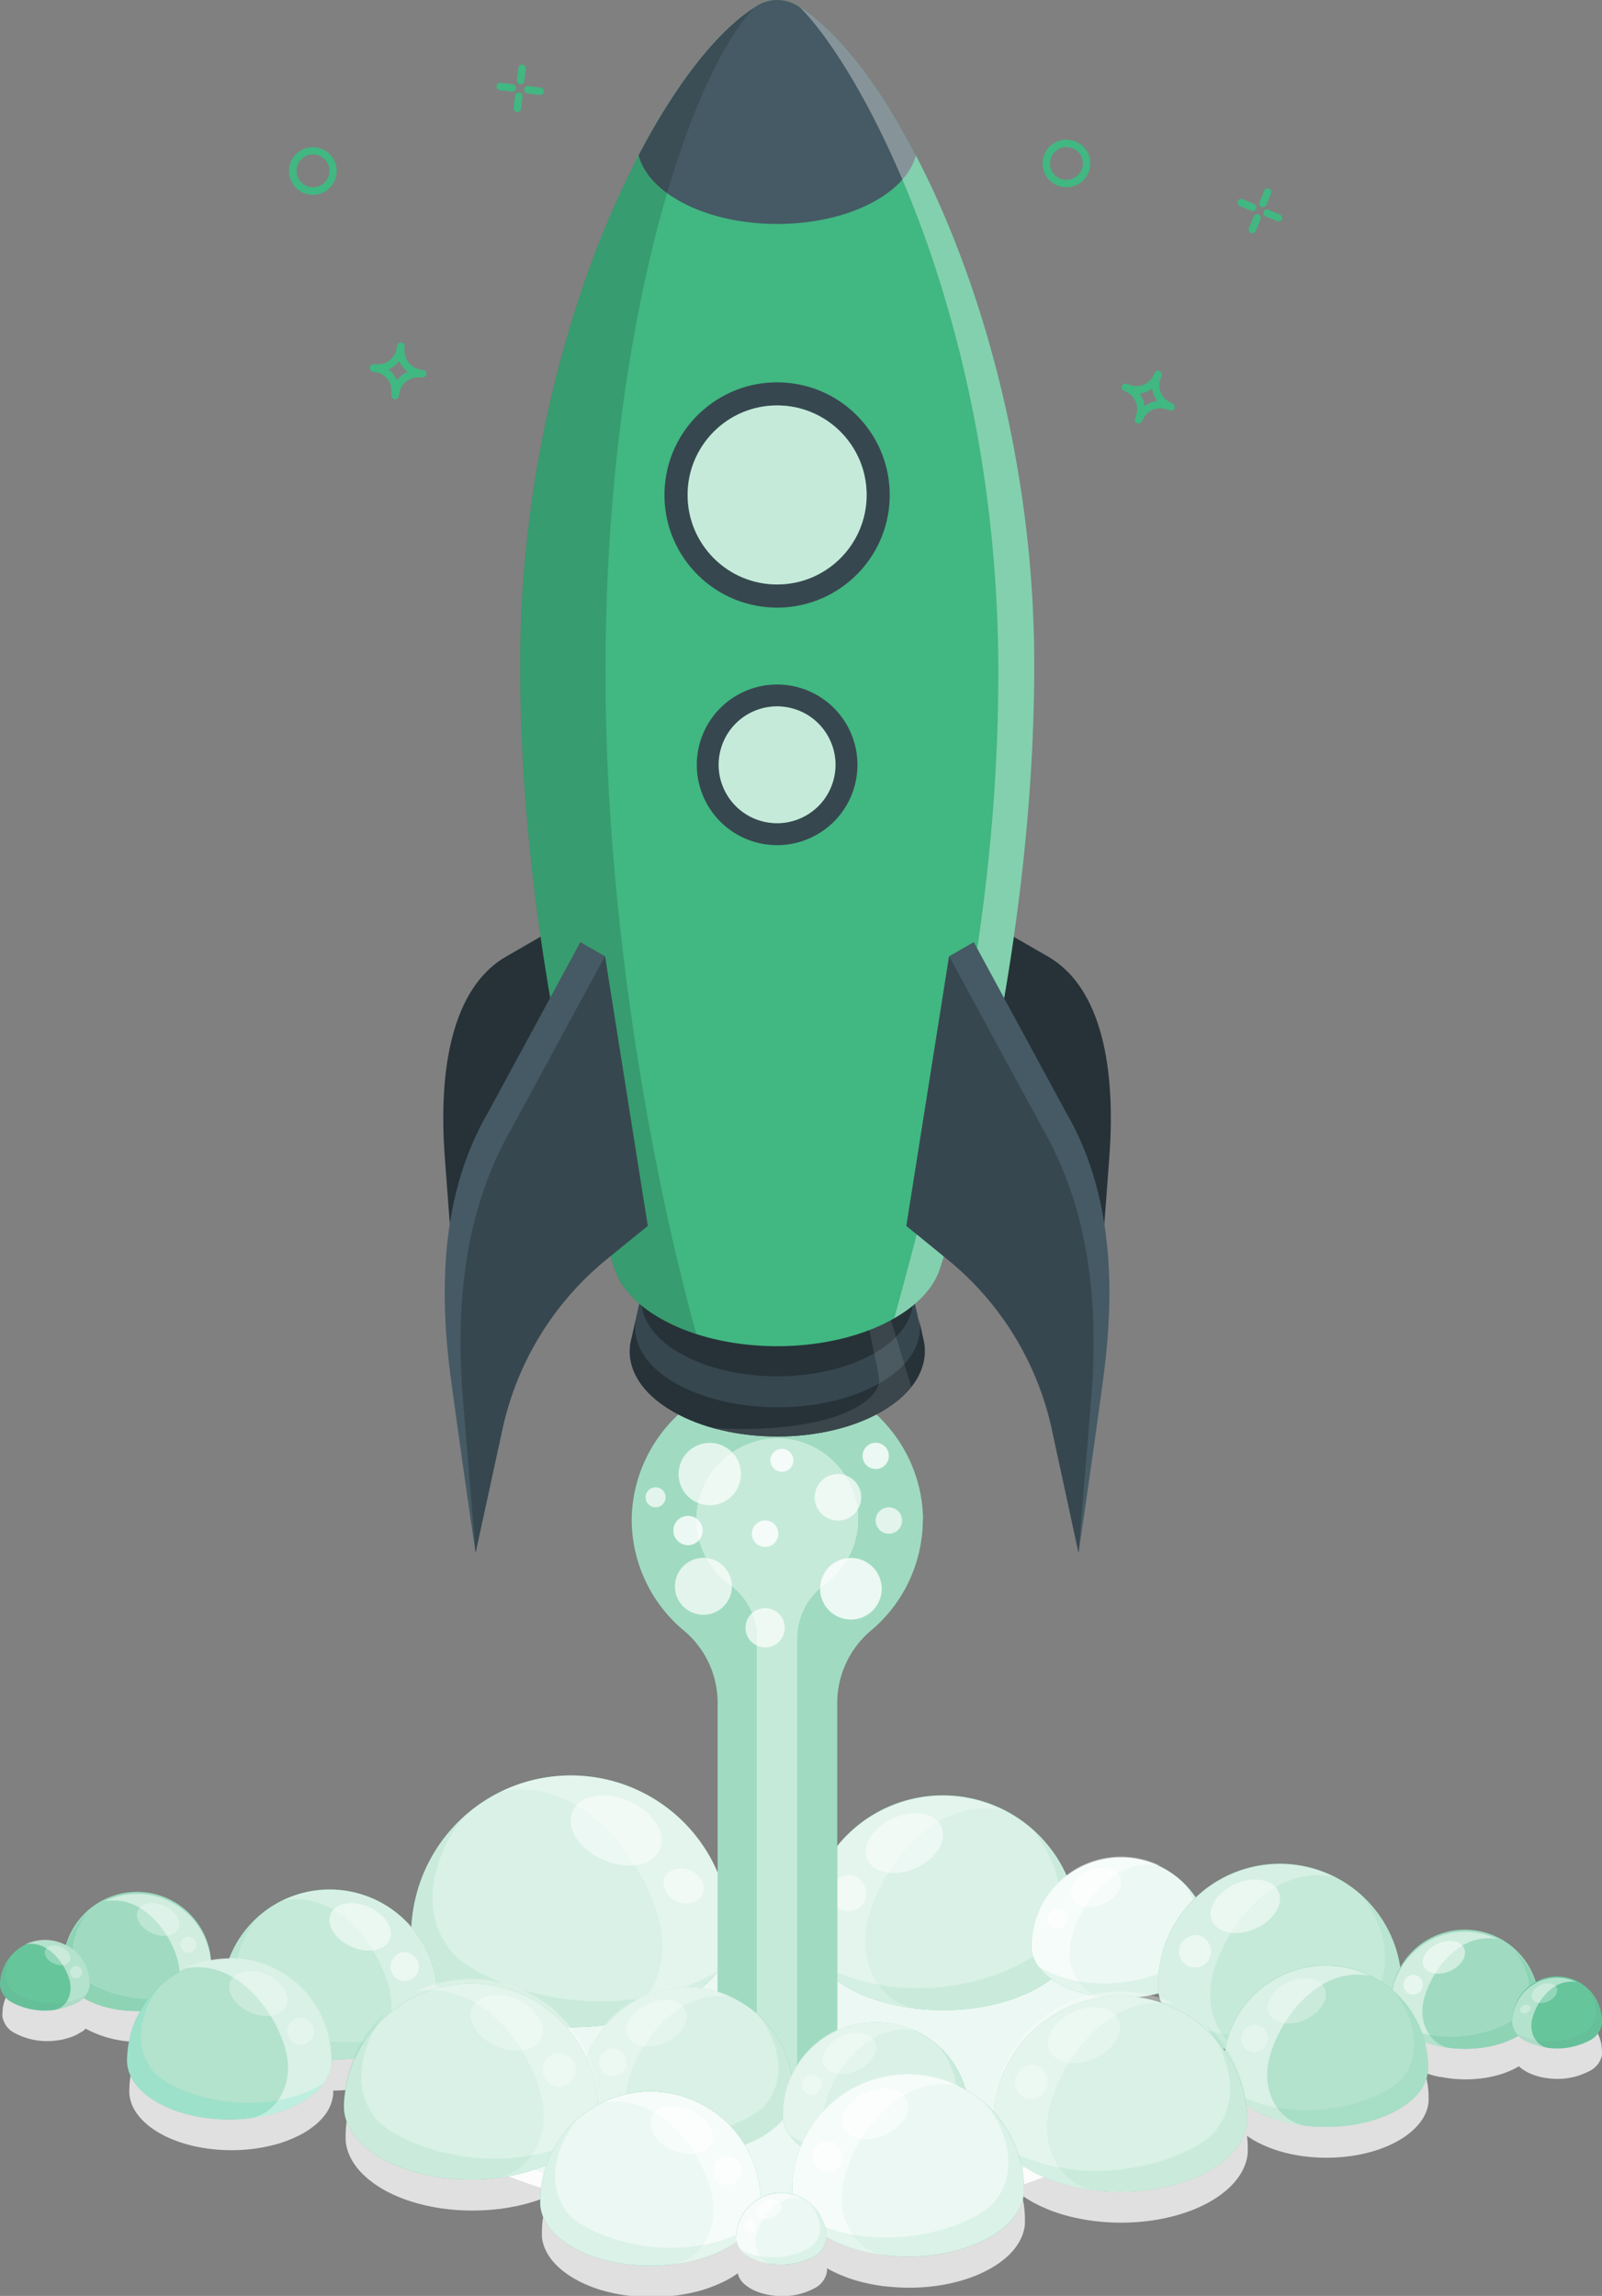 <svg xmlns="http://www.w3.org/2000/svg" viewBox="0 0 264.67 379.31"><rect x="0" y="0" width="264.67" height="379.31" fill="#808080" stroke="none"/><defs><style>.cls-11,.cls-3,.cls-7{fill:#41b782}.cls-10,.cls-12,.cls-13,.cls-4,.cls-5,.cls-6,.cls-8,.cls-9{fill:#fff}.cls-4{opacity:.9}.cls-5{opacity:.8}.cls-6,.cls-8{mix-blend-mode:lighten}.cls-6{opacity:.3}.cls-7{opacity:.1}.cls-10,.cls-8{opacity:.5}.cls-9{opacity:.7}.cls-11,.cls-13{opacity:.2}.cls-12{opacity:.6}.cls-14,.cls-19{fill:#455a64}.cls-14{mix-blend-mode:multiply;opacity:.05}.cls-17{fill:#263238}.cls-18{fill:#37474f}</style></defs><g style="isolation:isolate"><g id="Shadows"><path id="Shadow" d="M467.65 386.41c0-.26 0-.51-.06-.77v-.2c0-.07-.06-.37-.1-.55l-.06-.2a5.08 5.08 0 0 0-.15-.52c0-.06-.05-.11-.07-.17s-.14-.36-.22-.54l-.06-.12c-.1-.18-.19-.37-.3-.55v-.07c-.12-.19-.24-.38-.38-.56-.14-.19-.3-.37-.46-.55a7.55 7.55 0 0 0-2.2-1.63q-.36-.17-.72-.3h-.06c-.22-.08-.45-.14-.68-.2H462c-.21-.05-.43-.08-.64-.11h-.17a7.26 7.26 0 0 0-4.37.86c0-.09-.07-.19-.1-.29s-.07-.18-.11-.27c-.11-.3-.23-.6-.37-.89l-.1-.2c-.15-.31-.32-.61-.49-.91a.83.83 0 0 1-.08-.12c-.2-.32-.41-.62-.63-.92l-.05-.06a9.5 9.5 0 0 0-.76-.9 12.38 12.38 0 0 0-3.66-2.7 11.41 11.41 0 0 0-1.19-.49h-.1a10.33 10.33 0 0 0-1.12-.33l-.21-.05c-.35-.08-.71-.14-1.07-.19h-.28a11.94 11.94 0 0 0-1.35-.08 12.26 12.26 0 0 0-12 9.69 17.05 17.05 0 0 0-3.68-2.41c-.51-.24-1-.46-1.56-.65l-.27-.1c-.34-.12-.68-.22-1-.32l-.82-.21-.56-.11c-.42-.08-.85-.14-1.28-.19h-.31c-.5 0-1-.07-1.51-.07a16.87 16.87 0 0 0-16.55 13.64c-.22-.33-.46-.65-.69-1l-.19-.24c-.38-.49-.78-1-1.2-1.43l-.07-.07a20 20 0 0 0-1.48-1.43 20.89 20.89 0 0 0-6.68-4l-.33-.12c-.42-.14-.84-.27-1.27-.39l-1-.26-.69-.14c-.52-.1-1-.18-1.58-.24h-.39c-.61-.06-1.24-.09-1.87-.09a20.94 20.94 0 0 0-20.9 19.8h-.05a19.12 19.12 0 0 0-5.7-4.2 17.4 17.4 0 0 0-1.77-.75l-.3-.11q-.57-.19-1.17-.36l-.92-.23-.64-.13c-.47-.09-.95-.16-1.44-.22h-.35c-.57-.05-1.13-.08-1.71-.08a19.14 19.14 0 0 0-19.13 18.61v1.06c0 .18.05.29.07.43h-.28c-.21-.05-.43-.09-.64-.12h-.17a7.37 7.37 0 0 0-.82-.05 7.26 7.26 0 0 0-3.41.84 18.2 18.2 0 0 0-18.2-17.69c-.54 0-1.08 0-1.61.08h-.35c-.46.05-.91.12-1.37.2l-.6.13c-.3.06-.59.14-.88.22s-.75.22-1.11.34l-.28.1c-.58.21-1.14.45-1.69.71l-.8.4v-.46a21 21 0 0 0-21-20.39c-.63 0-1.25 0-1.86.1h-.39c-.54.06-1.06.14-1.58.24l-.7.14c-.34.08-.68.16-1 .26h-.14A17.78 17.78 0 0 0 257.63 365c-.53 0-1.06 0-1.58.07h-.33c-.46.05-.9.12-1.34.2l-.59.12-.87.22c-.36.1-.72.22-1.08.34l-.28.1a15.78 15.78 0 0 0-1.64.69 18.14 18.14 0 0 0-4 2.67 16.54 16.54 0 0 0-1.27 1.24c-.39.41-.75.85-1.1 1.3l-.07.09c-.32.43-.62.88-.91 1.34l-.11.18q-.39.65-.72 1.32c-.05.09-.1.19-.14.28-.17.36-.32.72-.47 1.09a14.76 14.76 0 0 0-1.5.08h-.32c-.42 0-.84.1-1.25.18a12.21 12.21 0 0 0-13.54-10.83h-.27c-.37 0-.72.11-1.07.19l-.21.05a10.51 10.51 0 0 0-1.13.33h-.09c-.41.15-.81.32-1.19.5a12.46 12.46 0 0 0-3.65 2.7 9.41 9.41 0 0 0-.75.9v.06a10 10 0 0 0-.63.92l-.08.12c-.18.3-.34.6-.49.91a1.86 1.86 0 0 0-.1.2c-.14.29-.26.59-.38.89l-.1.27c0 .1-.07.2-.1.29a7.26 7.26 0 0 0-4.37-.86h-.17a4.5 4.5 0 0 0-.64.11h-.13c-.23.06-.46.12-.68.2h-.06a7.76 7.76 0 0 0-.72.3 7.57 7.57 0 0 0-1.68 1.12c-.18.16-.36.33-.53.51-.16.18-.31.36-.46.55-.13.18-.25.37-.37.56l-.05.07c-.11.18-.21.37-.3.55l-.06.12c-.08.18-.16.36-.23.54l-.06.16c-.06.18-.11.36-.16.53a1.94 1.94 0 0 0-.05.2 5.35 5.35 0 0 0-.11.55v.2a6.48 6.48 0 0 0-.06.77 1.48 1.48 0 0 0 0 .21 1.34 1.34 0 0 0 0 .2 3.77 3.77 0 0 0 2.16 2.82 11.32 11.32 0 0 0 6.79 1.16 10.66 10.66 0 0 0 1.13-.19l.37-.1c.29-.07.56-.16.83-.25l.35-.13a7 7 0 0 0 1-.49c.18-.1.34-.2.49-.3h.05c.13-.1.26-.19.37-.29a2.28 2.28 0 0 0 .22-.22l.16.11a18.05 18.05 0 0 0 9.16 2.06c-.13.23-.24.48-.36.72-.05.09-.1.18-.14.27a13.26 13.26 0 0 0-.51 1.23l-.15.37c-.14.4-.25.8-.36 1.21 0 .15-.09.3-.13.45-.09.41-.17.83-.23 1.25 0 .16-.06.3-.08.46a14.41 14.41 0 0 0-.14 1.75 5.53 5.53 0 0 0 0 .94c.19 2.34 1.84 4.63 4.93 6.43 4.19 2.41 10 3.29 15.42 2.64.72-.09 1.43-.21 2.13-.35l.28-.06c.71-.15 1.41-.32 2.08-.53.62-.19 1.22-.42 1.8-.66l.43-.18a18.15 18.15 0 0 0 1.71-.85c.39-.23.76-.46 1.1-.7l.16-.13c.29-.2.56-.41.81-.62a10.49 10.49 0 0 0 1.46-1.55 6.59 6.59 0 0 0 1.35-3.39 3.7 3.7 0 0 0 0-.47v-.15a28.36 28.36 0 0 0 3.33-.22h.27c-.14.34-.28.69-.4 1l-.16.48c-.16.52-.31 1-.44 1.57 0 .11 0 .22-.07.34-.12.58-.23 1.16-.31 1.76v.18c-.08.65-.13 1.31-.15 2a5.62 5.62 0 0 0 0 .58 5.82 5.82 0 0 0 0 .59c.24 2.9 2.28 5.75 6.12 8 5.2 3 12.44 4.09 19.14 3.28h.12c.75-.1 1.5-.22 2.23-.36l.76-.15.86-.2.95-.25.64-.19c.51-.15 1-.32 1.48-.5l.52-.21c.22-.09.45-.17.67-.27 0 0 0 .1-.05.15-.15.43-.27.86-.39 1.3 0 .17-.1.32-.14.49-.1.44-.18.89-.25 1.34l-.09.5q-.12.93-.15 1.89v1.01c.21 2.52 2 5 5.31 6.93 5.12 3 12.52 3.76 18.92 2.47l.3-.06c.76-.17 1.51-.35 2.24-.58.67-.21 1.32-.45 1.95-.71l.46-.2a19.68 19.68 0 0 0 1.84-.91c.42-.25.82-.5 1.19-.76l.15-.12a3 3 0 0 0 .55 1.22 4 4 0 0 0 .64.67l.36.27a.18.18 0 0 0 .07.05 5.66 5.66 0 0 0 .48.31 7.09 7.09 0 0 0 1 .49l.34.13c.27.09.55.18.83.25l.37.09a10.43 10.43 0 0 0 1.14.2 11.28 11.28 0 0 0 6.8-1.15 3.81 3.81 0 0 0 2.16-2.82 1.41 1.41 0 0 0 0-.21 1.34 1.34 0 0 0 0-.2v-.12a14.55 14.55 0 0 0 1.3.68l.41.19q.49.23 1 .42l.47.19c.44.16.89.32 1.35.46l.59.17.86.23.79.18.69.14c.65.12 1.31.23 2 .32h.18c6.11.74 12.73-.26 17.48-3 3.5-2 5.36-4.63 5.58-7.28v-1.06a18.84 18.84 0 0 0-.16-2c0-.17-.06-.34-.09-.51-.06-.39-.12-.78-.2-1.16a1.27 1.27 0 0 0 .12.1c.42.29.88.58 1.37.87s.93.5 1.41.74l.46.21 1.08.46.51.2c.49.18 1 .35 1.48.5l.66.19.93.25.87.2.75.15c7.3 1.41 15.68.45 21.5-2.9 3.83-2.23 5.88-5.08 6.12-8v-1.17c0-.56-.06-1.11-.12-1.66l.11.09c.35.24.71.47 1.1.7a18.15 18.15 0 0 0 1.71.85l.43.18a18.58 18.58 0 0 0 1.81.66c.67.21 1.37.39 2.08.54l.28.06c5.93 1.2 12.8.44 17.55-2.3 3.09-1.79 4.74-4.09 4.93-6.43v-.94c0-.59-.07-1.17-.14-1.75 0-.15-.06-.3-.08-.46-.07-.42-.14-.84-.24-1.25l-.09-.34.85.29c.49.15 1 .27 1.51.38h.21c4.31.88 9.3.33 12.74-1.66l.17-.1a4.15 4.15 0 0 0 .63.52 5.6 5.6 0 0 0 .48.3 7.09 7.09 0 0 0 1 .49l.34.13c.27.09.55.18.83.25l.37.1a10.84 10.84 0 0 0 1.14.19 11.35 11.35 0 0 0 6.8-1.16 3.8 3.8 0 0 0 2.16-2.82 1.34 1.34 0 0 0 0-.2 1.48 1.48 0 0 0-.04-.23Z" transform="translate(-202.99 -47.47)" style="fill:#e0e0e0"/></g><g id="Rocket"><g id="Rocket-2" data-name="Rocket"><path class="cls-3" d="M390.71 388c0 13.43-26.57 24.32-59.34 24.32S272 401.44 272 388s26.57-24.33 59.34-24.33 59.37 10.9 59.37 24.33Z" transform="translate(-202.99 -47.47)"/><path class="cls-3" d="M390.71 388c0 13.43-26.57 24.32-59.34 24.32S272 401.44 272 388s26.57-24.33 59.34-24.33 59.37 10.9 59.37 24.33Z" transform="translate(-202.99 -47.47)"/><ellipse class="cls-4" cx="128.38" cy="340.54" rx="64.2" ry="26.32"/><path class="cls-3" d="M270.93 366.44a26.37 26.37 0 0 1 52.72 0v1.47c-.3 3.65-2.87 7.23-7.72 10-10.28 5.95-27 5.95-37.31 0-4.82-2.8-7.39-6.38-7.69-10v-.74c0-.26-.02-.48 0-.73Z" transform="translate(-202.99 -47.47)"/><path class="cls-5" d="M270.93 366.44a26.37 26.37 0 0 1 52.72 0v1.47c-.3 3.65-2.87 7.23-7.72 10-10.28 5.95-27 5.95-37.31 0-4.82-2.8-7.39-6.38-7.69-10v-.74c0-.26-.02-.48 0-.73Z" transform="translate(-202.99 -47.47)"/><path class="cls-6" d="M285.85 343.43a26.32 26.32 0 0 1 37.8 23v1.47c-.3 3.65-2.87 7.23-7.72 10a35.24 35.24 0 0 1-13.23 4.13c6.84-1.18 11.27-8.82 9.17-17.25-2.44-9.78-12.33-23.88-26.02-21.35Z" transform="translate(-202.99 -47.47)"/><path class="cls-7" d="M270.93 367.91v-1.47a26.23 26.23 0 0 1 8.95-19.05c-2.86 2.94-9.23 14-2.31 22.5 4.55 5.57 26.17 13.51 44 3.3a18.31 18.31 0 0 1-5.6 4.75c-10.28 5.95-27 5.95-37.31 0-4.86-2.8-7.43-6.38-7.73-10.03Z" transform="translate(-202.99 -47.47)"/><path class="cls-8" d="M297.56 346.74c-1.18 2.69 1.08 6.28 5.06 8s8.16 1 9.34-1.71-1.09-6.28-5.06-8-8.16-.98-9.34 1.71ZM312.83 357.68c-.61 1.4.28 3.14 2 3.9s3.61.23 4.22-1.17-.27-3.15-2-3.9-3.6-.23-4.22 1.17Z" transform="translate(-202.99 -47.47)"/><path class="cls-3" d="M381.15 366a22.39 22.39 0 0 0-44.77 0v1.25c.25 3.1 2.44 6.14 6.55 8.52 8.74 5.05 22.93 5.05 31.69 0 4.09-2.38 6.27-5.42 6.53-8.52v-.62c0-.21.02-.38 0-.63Z" transform="translate(-202.99 -47.47)"/><path class="cls-5" d="M381.15 366a22.39 22.39 0 0 0-44.77 0v1.25c.25 3.1 2.44 6.14 6.55 8.52 8.74 5.05 22.93 5.05 31.69 0 4.09-2.38 6.27-5.42 6.53-8.52v-.62c0-.21.02-.38 0-.63Z" transform="translate(-202.99 -47.47)"/><path class="cls-6" d="M368.48 346.49a22.35 22.35 0 0 0-32.1 19.51v1.25c.25 3.1 2.44 6.14 6.55 8.52a29.78 29.78 0 0 0 11.24 3.51c-5.81-1-9.57-7.49-7.79-14.65 2.08-8.28 10.48-20.29 22.1-18.14Z" transform="translate(-202.99 -47.47)"/><path class="cls-7" d="M381.15 367.28v-1.25a22.29 22.29 0 0 0-7.6-16.18c2.43 2.5 7.84 11.93 2 19.12-3.87 4.72-22.22 11.47-37.33 2.8a15.5 15.5 0 0 0 4.75 4c8.74 5.05 22.93 5.05 31.69 0 4.05-2.35 6.23-5.39 6.49-8.49Z" transform="translate(-202.99 -47.47)"/><path class="cls-8" d="M358.54 349.3c1 2.28-.93 5.34-4.3 6.82s-6.93.84-7.94-1.45.93-5.33 4.31-6.82 6.92-.85 7.93 1.45ZM345.57 358.59a2.94 2.94 0 1 1-3.59-1 2.66 2.66 0 0 1 3.59 1Z" transform="translate(-202.99 -47.47)"/><path class="cls-3" d="M403 368.61a14.81 14.81 0 0 0-29.6 0 2.82 2.82 0 0 0 0 .41 2.88 2.88 0 0 0 0 .42c.17 2.05 1.61 4.06 4.33 5.63 5.78 3.34 15.16 3.34 20.95 0 2.71-1.57 4.15-3.58 4.32-5.63v-.83Z" transform="translate(-202.99 -47.47)"/><path class="cls-4" d="M403 368.61a14.81 14.81 0 0 0-29.6 0 2.82 2.82 0 0 0 0 .41 2.88 2.88 0 0 0 0 .42c.17 2.05 1.61 4.06 4.33 5.63 5.78 3.34 15.16 3.34 20.95 0 2.71-1.57 4.15-3.58 4.32-5.63v-.83Z" transform="translate(-202.99 -47.47)"/><path class="cls-8" d="M394.63 355.69a14.78 14.78 0 0 0-21.22 12.92 2.82 2.82 0 0 0 0 .41 2.88 2.88 0 0 0 0 .42c.17 2.05 1.61 4.06 4.33 5.63a19.76 19.76 0 0 0 7.43 2.32c-3.84-.66-6.33-4.95-5.15-9.69 1.37-5.49 6.98-13.43 14.61-12.01Z" transform="translate(-202.99 -47.47)"/><path class="cls-7" d="M403 369.44v-.83a14.76 14.76 0 0 0-5-10.7c1.6 1.66 5.18 7.89 1.29 12.64-2.55 3.13-14.69 7.59-24.68 1.86a10.32 10.32 0 0 0 3.14 2.66c5.78 3.34 15.16 3.34 20.95 0 2.7-1.57 4.14-3.58 4.3-5.63Z" transform="translate(-202.99 -47.47)"/><path class="cls-8" d="M388.06 357.55c.66 1.51-.61 3.53-2.85 4.51s-4.58.55-5.24-1 .61-3.53 2.84-4.51 4.59-.55 5.25 1ZM379.48 363.69a1.94 1.94 0 0 1-3.49 1.53 1.94 1.94 0 0 1 3.49-1.53Z" transform="translate(-202.99 -47.47)"/><path class="cls-3" d="M434.55 375.05a20.12 20.12 0 0 0-40.23 0v1.12c.23 2.79 2.19 5.52 5.89 7.66 7.85 4.54 20.61 4.54 28.47 0 3.68-2.14 5.65-4.87 5.87-7.66a5.15 5.15 0 0 0 0-.56 5.33 5.33 0 0 0 0-.56Z" transform="translate(-202.99 -47.47)"/><path class="cls-9" d="M434.55 375.05a20.12 20.12 0 0 0-40.23 0v1.12c.23 2.79 2.19 5.52 5.89 7.66 7.85 4.54 20.61 4.54 28.47 0 3.68-2.14 5.65-4.87 5.87-7.66a5.15 5.15 0 0 0 0-.56 5.33 5.33 0 0 0 0-.56Z" transform="translate(-202.99 -47.47)"/><path class="cls-6" d="M423.17 357.49a20.1 20.1 0 0 0-28.85 17.56v1.12c.23 2.79 2.19 5.52 5.89 7.66a26.85 26.85 0 0 0 10.1 3.15c-5.22-.9-8.6-6.73-7-13.16 1.87-7.47 9.41-18.26 19.86-16.33Z" transform="translate(-202.99 -47.47)"/><path class="cls-7" d="M434.55 376.17a5.15 5.15 0 0 0 0-.56 5.33 5.33 0 0 0 0-.56 20 20 0 0 0-6.83-14.54c2.19 2.25 7 10.72 1.77 17.18-3.48 4.25-20 10.31-33.55 2.52a14 14 0 0 0 4.27 3.62c7.85 4.54 20.61 4.54 28.47 0 3.68-2.14 5.65-4.83 5.87-7.66Z" transform="translate(-202.99 -47.47)"/><path class="cls-8" d="M414.23 360c.91 2.05-.83 4.79-3.86 6.12s-6.23.76-7.13-1.3.83-4.79 3.87-6.12 6.22-.7 7.12 1.3ZM402.58 368.37a2.64 2.64 0 1 1-3.22-.9 2.38 2.38 0 0 1 3.22.9Z" transform="translate(-202.99 -47.47)"/><path class="cls-3" d="M355.45 298.44a24 24 0 0 1-8.45 18.32 15.66 15.66 0 0 0-5.69 11.92v57.61c0 1.46-1 2.93-2.9 4a12.26 12.26 0 0 1-3.63 1.33 16.89 16.89 0 0 1-6.72 0 12.66 12.66 0 0 1-3.62-1.33c-1.93-1.11-2.89-2.58-2.89-4v-57.72a15.52 15.52 0 0 0-5.67-11.79 23.91 23.91 0 0 1-8.52-18.53 24.07 24.07 0 0 1 48.13.19Z" transform="translate(-202.99 -47.47)"/><path class="cls-10" d="M355.45 298.44a24 24 0 0 1-8.45 18.32 15.66 15.66 0 0 0-5.69 11.92v57.61c0 1.46-1 2.93-2.9 4a12.26 12.26 0 0 1-3.63 1.33 16.89 16.89 0 0 1-6.72 0 12.66 12.66 0 0 1-3.62-1.33c-1.93-1.11-2.89-2.58-2.89-4v-57.72a15.52 15.52 0 0 0-5.67-11.79 23.91 23.91 0 0 1-8.52-18.53 24.07 24.07 0 0 1 48.13.19Z" transform="translate(-202.99 -47.47)"/><path class="cls-3" d="M344.81 298.44a13.38 13.38 0 0 1-5.66 10.93 10.91 10.91 0 0 0-4.41 8.93v69.42a3.4 3.4 0 0 1-3.33 3.44h-.06a3.4 3.4 0 0 1-3.33-3.44v-69.59a10.71 10.71 0 0 0-4.41-8.76 13.42 13.42 0 0 1-5.61-11.31 13.57 13.57 0 0 1 12.89-13 13.43 13.43 0 0 1 13.92 13.38Z" transform="translate(-202.99 -47.47)"/><path class="cls-9" d="M344.81 298.44a13.38 13.38 0 0 1-5.66 10.93 10.91 10.91 0 0 0-4.41 8.93v69.42a3.4 3.4 0 0 1-3.33 3.44h-.06a3.4 3.4 0 0 1-3.33-3.44v-69.59a10.71 10.71 0 0 0-4.41-8.76 13.42 13.42 0 0 1-5.61-11.31 13.57 13.57 0 0 1 12.89-13 13.43 13.43 0 0 1 13.92 13.38Z" transform="translate(-202.99 -47.47)"/><circle class="cls-5" cx="140.58" cy="262.48" r="5.09"/><path class="cls-9" d="M337.59 294.84a3.84 3.84 0 1 1 3.83 3.84 3.84 3.84 0 0 1-3.83-3.84Z" transform="translate(-202.99 -47.47)"/><path class="cls-5" d="M330.27 288.73a1.9 1.9 0 1 1 1.9 1.9 1.9 1.9 0 0 1-1.9-1.9Z" transform="translate(-202.99 -47.47)"/><path class="cls-9" d="M315.1 291a5.15 5.15 0 1 1 5.15 5.15 5.14 5.14 0 0 1-5.15-5.15Z" transform="translate(-202.99 -47.47)"/><path class="cls-5" d="M314.24 300.32a2.42 2.42 0 1 0 2.41-2.41 2.41 2.41 0 0 0-2.41 2.41Z" transform="translate(-202.99 -47.47)"/><path class="cls-9" d="M314.5 309.56a4.7 4.7 0 1 1 4.69 4.69 4.69 4.69 0 0 1-4.69-4.69ZM326.16 316.41a3.24 3.24 0 1 1 3.23 3.23 3.23 3.23 0 0 1-3.23-3.23ZM309.65 294.84a1.65 1.65 0 1 1 1.65 1.65 1.64 1.64 0 0 1-1.65-1.65Z" transform="translate(-202.99 -47.47)"/><path class="cls-5" d="M345.5 288a2.17 2.17 0 1 1 2.17 2.17 2.17 2.17 0 0 1-2.17-2.17Z" transform="translate(-202.99 -47.47)"/><path class="cls-9" d="M347.66 298.68a2.18 2.18 0 1 1 2.18 2.18 2.18 2.18 0 0 1-2.18-2.18Z" transform="translate(-202.99 -47.47)"/><path class="cls-5" d="M327.21 300.86a2.19 2.19 0 1 1 2.18 2.18 2.18 2.18 0 0 1-2.18-2.18Z" transform="translate(-202.99 -47.47)"/><path class="cls-3" d="M457.27 378.54a12.26 12.26 0 0 0-24.52 0v.68c.14 1.7 1.34 3.37 3.59 4.67 4.79 2.76 12.56 2.76 17.35 0 2.25-1.3 3.44-3 3.58-4.67v-.34c0-.12.01-.22 0-.34Z" transform="translate(-202.99 -47.47)"/><path class="cls-10" d="M457.27 378.54a12.26 12.26 0 0 0-24.52 0v.68c.14 1.7 1.34 3.37 3.59 4.67 4.79 2.76 12.56 2.76 17.35 0 2.25-1.3 3.44-3 3.58-4.67v-.34c0-.12.01-.22 0-.34Z" transform="translate(-202.99 -47.47)"/><path class="cls-8" d="M450.33 367.83a12.25 12.25 0 0 0-17.58 10.71v.68c.14 1.7 1.34 3.37 3.59 4.67a16.32 16.32 0 0 0 6.15 1.92c-3.18-.55-5.24-4.1-4.26-8 1.14-4.58 5.77-11.15 12.1-9.98Z" transform="translate(-202.99 -47.47)"/><path class="cls-11" d="M457.27 379.22v-.68a12.18 12.18 0 0 0-4.16-8.86c1.33 1.37 4.3 6.53 1.07 10.46-2.11 2.59-12.17 6.29-20.44 1.54a8.55 8.55 0 0 0 2.6 2.21c4.79 2.76 12.56 2.76 17.35 0 2.25-1.3 3.44-2.97 3.58-4.67Z" transform="translate(-202.99 -47.47)"/><path class="cls-8" d="M444.89 369.37c.55 1.25-.51 2.93-2.36 3.74s-3.79.46-4.34-.79.5-2.93 2.35-3.74 3.8-.46 4.35.79ZM437.78 374.46a1.61 1.61 0 1 1-2-.54 1.46 1.46 0 0 1 2 .54Z" transform="translate(-202.99 -47.47)"/><path class="cls-3" d="M438.91 388.63a16.89 16.89 0 0 0-33.77 0v.94c.19 2.34 1.84 4.64 4.94 6.43 6.59 3.81 17.3 3.81 23.9 0 3.09-1.79 4.74-4.09 4.93-6.43v-.47c0-.16.01-.31 0-.47Z" transform="translate(-202.99 -47.47)"/><path class="cls-12" d="M438.91 388.63a16.89 16.89 0 0 0-33.77 0v.94c.19 2.34 1.84 4.64 4.94 6.43 6.59 3.81 17.3 3.81 23.9 0 3.09-1.79 4.74-4.09 4.93-6.43v-.47c0-.16.01-.31 0-.47Z" transform="translate(-202.99 -47.47)"/><path class="cls-8" d="M429.35 373.89a16.88 16.88 0 0 0-24.21 14.74v.94c.19 2.34 1.84 4.64 4.94 6.43a22.45 22.45 0 0 0 8.48 2.64c-4.38-.75-7.22-5.64-5.87-11.05 1.56-6.26 7.9-15.32 16.66-13.7Z" transform="translate(-202.99 -47.47)"/><path class="cls-7" d="M438.91 389.57v-.94a16.82 16.82 0 0 0-5.74-12.2c1.84 1.89 5.92 9 1.49 14.41-2.92 3.57-16.77 8.66-28.16 2.12a12 12 0 0 0 3.58 3c6.59 3.81 17.3 3.81 23.9 0 3.09-1.75 4.74-4.05 4.93-6.39Z" transform="translate(-202.99 -47.47)"/><path class="cls-6" d="M421.85 376c.76 1.73-.69 4-3.24 5.15s-5.23.63-6-1.09.69-4 3.24-5.15 5.25-.62 6 1.09ZM412.07 383a2.22 2.22 0 1 1-2.7-.75 2 2 0 0 1 2.7.75Z" transform="translate(-202.99 -47.47)"/><path class="cls-3" d="M409 396.85a21 21 0 0 0-41.91 0 5.72 5.72 0 0 0 0 .59 5.62 5.62 0 0 0 0 .58c.24 2.9 2.28 5.75 6.13 8 8.18 4.72 21.47 4.72 29.66 0 3.83-2.23 5.88-5.08 6.12-8v-1.17Z" transform="translate(-202.99 -47.47)"/><path class="cls-5" d="M409 396.85a21 21 0 0 0-41.91 0 5.72 5.72 0 0 0 0 .59 5.62 5.62 0 0 0 0 .58c.24 2.9 2.28 5.75 6.13 8 8.18 4.72 21.47 4.72 29.66 0 3.83-2.23 5.88-5.08 6.12-8v-1.17Z" transform="translate(-202.99 -47.47)"/><path class="cls-6" d="M397.1 378.56a20.94 20.94 0 0 0-30.05 18.29 5.72 5.72 0 0 0 0 .59 5.62 5.62 0 0 0 0 .58c.24 2.9 2.28 5.75 6.13 8a28.17 28.17 0 0 0 10.52 3.28c-5.44-.94-9-7-7.28-13.72 1.94-7.79 9.8-19.03 20.68-17.02Z" transform="translate(-202.99 -47.47)"/><path class="cls-7" d="M409 398v-1.17a20.85 20.85 0 0 0-7.12-15.14c2.28 2.34 7.34 11.16 1.84 17.89-3.62 4.42-20.8 10.73-34.94 2.62a14.62 14.62 0 0 0 4.44 3.78c8.18 4.72 21.47 4.72 29.66 0 3.79-2.21 5.84-5.06 6.12-7.98Z" transform="translate(-202.99 -47.47)"/><path class="cls-6" d="M387.79 381.19c.94 2.14-.86 5-4 6.38s-6.49.79-7.43-1.35.87-5 4-6.38 6.49-.78 7.43 1.35ZM375.65 389.89a2.75 2.75 0 1 1-3.35-.93 2.49 2.49 0 0 1 3.35.93Z" transform="translate(-202.99 -47.47)"/><path class="cls-3" d="M334 392.74a17.54 17.54 0 0 0-35.06 0 6 6 0 0 0 0 1c.2 2.43 1.91 4.81 5.13 6.67 6.84 4 18 4 24.81 0 3.21-1.86 4.92-4.24 5.12-6.67v-1Z" transform="translate(-202.99 -47.47)"/><path class="cls-5" d="M334 392.74a17.54 17.54 0 0 0-35.06 0 6 6 0 0 0 0 1c.2 2.43 1.91 4.81 5.13 6.67 6.84 4 18 4 24.81 0 3.21-1.86 4.92-4.24 5.12-6.67v-1Z" transform="translate(-202.99 -47.47)"/><path class="cls-6" d="M324 377.44a17.51 17.51 0 0 0-25.14 15.3 6 6 0 0 0 0 1c.2 2.43 1.91 4.81 5.13 6.67a23.25 23.25 0 0 0 8.8 2.75c-4.55-.79-7.49-5.87-6.1-11.47 1.66-6.53 8.23-15.93 17.31-14.25Z" transform="translate(-202.99 -47.47)"/><path class="cls-7" d="M334 393.72v-.98a17.45 17.45 0 0 0-6-12.67c1.9 2 6.14 9.34 1.53 15-3 3.7-17.4 9-29.23 2.2a12.24 12.24 0 0 0 3.72 3.15c6.84 4 18 4 24.81 0 3.17-1.89 4.92-4.27 5.17-6.7Z" transform="translate(-202.99 -47.47)"/><path class="cls-6" d="M316.24 379.64c.79 1.79-.72 4.18-3.37 5.34s-5.42.65-6.21-1.13.72-4.18 3.37-5.34 5.43-.66 6.21 1.13ZM306.08 386.92a2.3 2.3 0 1 1-2.8-.78 2.07 2.07 0 0 1 2.8.78Z" transform="translate(-202.99 -47.47)"/><path class="cls-3" d="M363.09 396.37a15.4 15.4 0 0 0-30.78 0v.86c.18 2.13 1.68 4.22 4.51 5.86 6 3.47 15.76 3.47 21.78 0 2.81-1.64 4.31-3.73 4.49-5.86v-.43c0-.15.01-.28 0-.43Z" transform="translate(-202.99 -47.47)"/><path class="cls-5" d="M363.09 396.37a15.4 15.4 0 0 0-30.78 0v.86c.18 2.13 1.68 4.22 4.51 5.86 6 3.47 15.76 3.47 21.78 0 2.81-1.64 4.31-3.73 4.49-5.86v-.43c0-.15.01-.28 0-.43Z" transform="translate(-202.99 -47.47)"/><path class="cls-6" d="M354.38 382.94a15.37 15.37 0 0 0-22.07 13.43v.86c.18 2.13 1.68 4.22 4.51 5.86a20.4 20.4 0 0 0 7.72 2.41c-4-.69-6.58-5.15-5.35-10.07 1.42-5.71 7.2-13.97 15.19-12.49Z" transform="translate(-202.99 -47.47)"/><path class="cls-7" d="M363.09 397.23v-.86a15.32 15.32 0 0 0-5.23-11.12c1.67 1.72 5.39 8.2 1.35 13.14-2.66 3.25-15.28 7.89-25.66 1.93a10.81 10.81 0 0 0 3.27 2.77c6 3.47 15.76 3.47 21.78 0 2.81-1.64 4.31-3.73 4.49-5.86Z" transform="translate(-202.99 -47.47)"/><path class="cls-6" d="M347.54 384.87c.69 1.57-.63 3.67-3 4.69s-4.77.57-5.46-1 .64-3.67 3-4.69 4.77-.57 5.46 1ZM338.63 391.26a1.84 1.84 0 0 1-1.17 2.28 1.65 1.65 0 1 1 1.17-2.28Z" transform="translate(-202.99 -47.47)"/><path class="cls-3" d="M467.65 381.41a7.41 7.41 0 0 0-14.82 0v.41a3.81 3.81 0 0 0 2.17 2.82 11.55 11.55 0 0 0 10.49 0 3.8 3.8 0 0 0 2.16-2.82 1.34 1.34 0 0 0 0-.2 1.48 1.48 0 0 0 0-.21Z" transform="translate(-202.99 -47.47)"/><path class="cls-13" d="M467.65 381.41a7.41 7.41 0 0 0-14.82 0v.41a3.81 3.81 0 0 0 2.17 2.82 11.55 11.55 0 0 0 10.49 0 3.8 3.8 0 0 0 2.16-2.82 1.34 1.34 0 0 0 0-.2 1.48 1.48 0 0 0 0-.21Z" transform="translate(-202.99 -47.47)"/><path class="cls-8" d="M463.46 374.94a7.41 7.41 0 0 0-10.63 6.47v.41a3.81 3.81 0 0 0 2.17 2.82 9.84 9.84 0 0 0 3.72 1.16c-1.92-.33-3.17-2.47-2.58-4.84.69-2.75 3.47-6.73 7.32-6.02Z" transform="translate(-202.99 -47.47)"/><path class="cls-14" d="M467.65 381.82a1.34 1.34 0 0 0 0-.2 1.48 1.48 0 0 0 0-.21 7.36 7.36 0 0 0-2.52-5.35c.81.82 2.6 3.94.65 6.32-1.28 1.57-7.35 3.8-12.35.93a5 5 0 0 0 1.57 1.33 11.55 11.55 0 0 0 10.49 0 3.8 3.8 0 0 0 2.16-2.82Z" transform="translate(-202.99 -47.47)"/><path class="cls-6" d="M460.17 375.87c.33.76-.31 1.77-1.43 2.26s-2.29.28-2.62-.48.3-1.76 1.42-2.25 2.29-.28 2.63.47ZM455.87 379a1 1 0 0 1-1.74.77 1 1 0 0 1 1.74-.77Z" transform="translate(-202.99 -47.47)"/><path class="cls-3" d="M213.37 372.29a12.26 12.26 0 0 1 24.52 0v.68c-.13 1.7-1.33 3.36-3.58 4.67-4.79 2.76-12.56 2.76-17.36 0-2.24-1.31-3.44-3-3.58-4.67v-.34c0-.12-.01-.23 0-.34Z" transform="translate(-202.99 -47.47)"/><path class="cls-10" d="M213.37 372.29a12.26 12.26 0 0 1 24.52 0v.68c-.13 1.7-1.33 3.36-3.58 4.67-4.79 2.76-12.56 2.76-17.36 0-2.24-1.31-3.44-3-3.58-4.67v-.34c0-.12-.01-.23 0-.34Z" transform="translate(-202.99 -47.47)"/><path class="cls-8" d="M220.31 361.58a12.25 12.25 0 0 1 17.58 10.71v.68c-.13 1.7-1.33 3.36-3.58 4.67a16.32 16.32 0 0 1-6.16 1.92c3.18-.55 5.24-4.1 4.26-8-1.13-4.56-5.73-11.15-12.1-9.98Z" transform="translate(-202.99 -47.47)"/><path class="cls-11" d="M213.37 373v-.68a12.23 12.23 0 0 1 4.17-8.87c-1.33 1.37-4.3 6.54-1.08 10.47 2.12 2.59 12.17 6.29 20.45 1.54a8.67 8.67 0 0 1-2.6 2.21c-4.79 2.76-12.56 2.76-17.36 0-2.24-1.34-3.44-3-3.58-4.67Z" transform="translate(-202.99 -47.47)"/><path class="cls-6" d="M225.76 363.12c-.55 1.25.5 2.93 2.35 3.74s3.8.46 4.35-.79-.51-2.93-2.36-3.74-3.79-.46-4.34.79ZM232.86 368.21a1.47 1.47 0 0 0 .93 1.82 1.32 1.32 0 1 0-.93-1.82Z" transform="translate(-202.99 -47.47)"/><path class="cls-3" d="M239.67 377a17.79 17.79 0 0 1 35.57 0v.99c-.21 2.46-1.94 4.88-5.21 6.77-6.94 4-18.22 4-25.17 0-3.25-1.89-5-4.31-5.19-6.77a4.18 4.18 0 0 1 0-.5 4 4 0 0 1 0-.49Z" transform="translate(-202.99 -47.47)"/><path class="cls-9" d="M239.67 377a17.79 17.79 0 0 1 35.57 0v.99c-.21 2.46-1.94 4.88-5.21 6.77-6.94 4-18.22 4-25.17 0-3.25-1.89-5-4.31-5.19-6.77a4.18 4.18 0 0 1 0-.5 4 4 0 0 1 0-.49Z" transform="translate(-202.99 -47.47)"/><path class="cls-6" d="M249.73 361.44A17.78 17.78 0 0 1 275.24 377v.99c-.21 2.46-1.94 4.88-5.21 6.77a23.47 23.47 0 0 1-8.92 2.78c4.61-.79 7.6-5.94 6.18-11.63-1.65-6.63-8.29-16.17-17.56-14.47Z" transform="translate(-202.99 -47.47)"/><path class="cls-7" d="M239.67 378a4.18 4.18 0 0 1 0-.5 4 4 0 0 1 0-.49 17.69 17.69 0 0 1 6-12.86c-1.93 2-6.23 9.48-1.56 15.19 3.07 3.75 17.65 9.11 29.66 2.23a12.37 12.37 0 0 1-3.78 3.2c-6.94 4-18.22 4-25.17 0-3.21-1.93-4.95-4.35-5.15-6.77Z" transform="translate(-202.99 -47.47)"/><path class="cls-8" d="M257.63 363.68c-.79 1.81.74 4.23 3.42 5.41s5.51.67 6.3-1.15-.73-4.23-3.42-5.41-5.5-.67-6.3 1.15ZM267.94 371.06a2.34 2.34 0 1 0 2.85-.79 2.11 2.11 0 0 0-2.85.79Z" transform="translate(-202.99 -47.47)"/><path class="cls-3" d="M224 387.41a16.89 16.89 0 0 1 33.76 0 5.53 5.53 0 0 1 0 .94c-.19 2.34-1.84 4.63-4.94 6.43-6.59 3.81-17.29 3.81-23.89 0-3.09-1.8-4.74-4.09-4.93-6.43a5.53 5.53 0 0 1 0-.94Z" transform="translate(-202.99 -47.47)"/><path class="cls-12" d="M224 387.41a16.89 16.89 0 0 1 33.76 0 5.53 5.53 0 0 1 0 .94c-.19 2.34-1.84 4.63-4.94 6.43-6.59 3.81-17.29 3.81-23.89 0-3.09-1.8-4.74-4.09-4.93-6.43a5.53 5.53 0 0 1 0-.94Z" transform="translate(-202.99 -47.47)"/><path class="cls-8" d="M233.56 372.67a16.86 16.86 0 0 1 24.21 14.74 5.53 5.53 0 0 1 0 .94c-.19 2.34-1.84 4.63-4.94 6.43a22.45 22.45 0 0 1-8.47 2.64c4.38-.76 7.21-5.65 5.87-11.05-1.56-6.26-7.9-15.32-16.67-13.7Z" transform="translate(-202.99 -47.47)"/><path d="M224 388.35a5.53 5.53 0 0 1 0-.94 16.75 16.75 0 0 1 5.73-12.2c-1.83 1.88-5.91 9-1.48 14.41 2.92 3.57 16.76 8.65 28.16 2.12a11.9 11.9 0 0 1-3.59 3c-6.59 3.81-17.29 3.81-23.89 0-3.08-1.74-4.73-4.05-4.93-6.39Z" transform="translate(-202.99 -47.47)" style="opacity:.15;fill:#27debf"/><path class="cls-6" d="M241.06 374.79c-.75 1.72.7 4 3.25 5.14s5.22.63 6-1.09-.7-4-3.25-5.14-5.24-.63-6 1.09ZM250.85 381.8a2.21 2.21 0 1 0 2.7-.75 2 2 0 0 0-2.7.75Z" transform="translate(-202.99 -47.47)"/><path class="cls-3" d="M259.83 394.82a21 21 0 0 1 41.91 0v1.17c-.24 2.9-2.29 5.75-6.14 8-8.17 4.73-21.46 4.73-29.65 0-3.84-2.22-5.88-5.07-6.12-8a5.82 5.82 0 0 1 0-.59 5.62 5.62 0 0 1 0-.58Z" transform="translate(-202.99 -47.47)"/><path class="cls-5" d="M259.83 394.82a21 21 0 0 1 41.91 0v1.17c-.24 2.9-2.29 5.75-6.14 8-8.17 4.73-21.46 4.73-29.65 0-3.84-2.22-5.88-5.07-6.12-8a5.82 5.82 0 0 1 0-.59 5.62 5.62 0 0 1 0-.58Z" transform="translate(-202.99 -47.47)"/><path class="cls-6" d="M271.69 376.53a20.92 20.92 0 0 1 30.05 18.29v1.17c-.24 2.9-2.29 5.75-6.14 8a27.77 27.77 0 0 1-10.51 3.28c5.43-.93 9-7 7.28-13.71-1.94-7.8-9.8-19.04-20.68-17.03Z" transform="translate(-202.99 -47.47)"/><path class="cls-7" d="M259.83 396a5.82 5.82 0 0 1 0-.59 5.62 5.62 0 0 1 0-.58 20.89 20.89 0 0 1 7.17-15.16c-2.28 2.35-7.35 11.17-1.84 17.9 3.62 4.42 20.8 10.73 34.94 2.62a14.4 14.4 0 0 1-4.5 3.81c-8.17 4.73-21.46 4.73-29.65 0-3.84-2.26-5.88-5.11-6.12-8Z" transform="translate(-202.99 -47.47)"/><path class="cls-6" d="M281 379.16c-.94 2.14.86 5 4 6.38s6.49.78 7.43-1.35-.87-5-4-6.38-6.5-.81-7.43 1.35ZM293.14 387.86a2.75 2.75 0 1 0 3.35-.93 2.47 2.47 0 0 0-3.35.93Z" transform="translate(-202.99 -47.47)"/><path class="cls-3" d="M372.15 408.69a19.14 19.14 0 0 0-38.26 0v1.06c.22 2.65 2.09 5.25 5.6 7.28 7.47 4.32 19.6 4.32 27.08 0 3.5-2 5.36-4.63 5.58-7.28v-.53c0-.18.01-.35 0-.53Z" transform="translate(-202.99 -47.47)"/><path class="cls-4" d="M372.15 408.69a19.14 19.14 0 0 0-38.26 0v1.06c.22 2.65 2.09 5.25 5.6 7.28 7.47 4.32 19.6 4.32 27.08 0 3.5-2 5.36-4.63 5.58-7.28v-.53c0-.18.01-.35 0-.53Z" transform="translate(-202.99 -47.47)"/><path class="cls-8" d="M361.32 392a19.11 19.11 0 0 0-27.43 16.7v1.06c.22 2.65 2.09 5.25 5.6 7.28a25.34 25.34 0 0 0 9.6 3c-5-.86-8.17-6.4-6.65-12.52 1.77-7.11 8.95-17.37 18.88-15.52Z" transform="translate(-202.99 -47.47)"/><path class="cls-7" d="M372.15 409.75v-1.06a19 19 0 0 0-6.5-13.83c2.08 2.14 6.71 10.19 1.68 16.33-3.3 4-19 9.81-31.9 2.4a13.33 13.33 0 0 0 4.06 3.44c7.47 4.32 19.6 4.32 27.08 0 3.5-2.03 5.36-4.63 5.58-7.28Z" transform="translate(-202.99 -47.47)"/><path class="cls-8" d="M352.83 394.39c.85 1.95-.79 4.56-3.68 5.83s-5.92.71-6.78-1.24.79-4.56 3.68-5.83 5.95-.71 6.78 1.24ZM341.74 402.33a2.51 2.51 0 1 1-3.06-.85 2.27 2.27 0 0 1 3.06.85Z" transform="translate(-202.99 -47.47)"/><path class="cls-3" d="M292.25 410.77a18.2 18.2 0 0 1 36.39 0v1.01c-.21 2.52-2 5-5.33 6.93-7.1 4.1-18.63 4.1-25.75 0-3.33-1.94-5.1-4.41-5.31-6.93v-.51c0-.18-.01-.33 0-.5Z" transform="translate(-202.99 -47.47)"/><path class="cls-4" d="M292.25 410.77a18.2 18.2 0 0 1 36.39 0v1.01c-.21 2.52-2 5-5.33 6.93-7.1 4.1-18.63 4.1-25.75 0-3.33-1.94-5.1-4.41-5.31-6.93v-.51c0-.18-.01-.33 0-.5Z" transform="translate(-202.99 -47.47)"/><path class="cls-8" d="M302.55 394.88a18.19 18.19 0 0 1 26.09 15.89v1.01c-.21 2.52-2 5-5.33 6.93a24.28 24.28 0 0 1-9.13 2.85c4.72-.82 7.78-6.09 6.33-11.91-1.69-6.75-8.51-16.51-17.96-14.77Z" transform="translate(-202.99 -47.47)"/><path class="cls-7" d="M292.25 411.78v-1.01a18.11 18.11 0 0 1 6.18-13.15c-2 2-6.37 9.69-1.6 15.53 3.15 3.84 18.07 9.32 30.34 2.28a12.56 12.56 0 0 1-3.86 3.28c-7.1 4.1-18.63 4.1-25.75 0-3.33-1.94-5.1-4.41-5.31-6.93Z" transform="translate(-202.99 -47.47)"/><path class="cls-8" d="M310.63 397.17c-.81 1.85.75 4.34 3.5 5.54s5.63.68 6.44-1.17-.75-4.34-3.49-5.55-5.64-.68-6.45 1.18ZM321.17 404.72a2.39 2.39 0 1 0 2.91-.81 2.16 2.16 0 0 0-2.91.81Z" transform="translate(-202.99 -47.47)"/><path class="cls-3" d="M339.46 417.13a7.41 7.41 0 0 0-14.82 0v.41a3.83 3.83 0 0 0 2.17 2.82 11.61 11.61 0 0 0 10.49 0 3.81 3.81 0 0 0 2.16-2.82 1.41 1.41 0 0 0 0-.21 1.34 1.34 0 0 0 0-.2Z" transform="translate(-202.99 -47.47)"/><path class="cls-4" d="M339.46 417.13a7.41 7.41 0 0 0-14.82 0v.41a3.83 3.83 0 0 0 2.17 2.82 11.61 11.61 0 0 0 10.49 0 3.81 3.81 0 0 0 2.16-2.82 1.41 1.41 0 0 0 0-.21 1.34 1.34 0 0 0 0-.2Z" transform="translate(-202.99 -47.47)"/><path d="M335.27 410.66a7.41 7.41 0 0 0-10.63 6.47v.41a3.83 3.83 0 0 0 2.17 2.82 9.84 9.84 0 0 0 3.72 1.16c-1.92-.33-3.17-2.48-2.58-4.85.69-2.75 3.47-6.67 7.32-6.01Z" transform="translate(-202.99 -47.47)" style="opacity:.6;mix-blend-mode:lighten;fill:#fff"/><path class="cls-7" d="M339.46 417.54a1.41 1.41 0 0 0 0-.21 1.34 1.34 0 0 0 0-.2 7.39 7.39 0 0 0-2.52-5.36c.81.83 2.6 4 .65 6.33-1.28 1.56-7.35 3.8-12.35.93a5.17 5.17 0 0 0 1.57 1.33 11.61 11.61 0 0 0 10.49 0 3.81 3.81 0 0 0 2.16-2.82Z" transform="translate(-202.99 -47.47)"/><path class="cls-8" d="M332 411.59c.33.76-.31 1.77-1.43 2.26s-2.29.27-2.62-.48.3-1.77 1.42-2.26 2.27-.27 2.63.48ZM327.68 414.67a1 1 0 1 1-1.18-.33.86.86 0 0 1 1.18.33Z" transform="translate(-202.99 -47.47)"/><path class="cls-3" d="M203 375.16a7.41 7.41 0 0 1 14.81 0 1.48 1.48 0 0 1 0 .21 1.34 1.34 0 0 1 0 .2 3.76 3.76 0 0 1-2.17 2.82 11.59 11.59 0 0 1-10.48 0 3.77 3.77 0 0 1-2.16-2.82 1.34 1.34 0 0 1 0-.2 1.48 1.48 0 0 1 0-.21Z" transform="translate(-202.99 -47.47)"/><path class="cls-13" d="M203 375.16a7.41 7.41 0 0 1 14.81 0 1.48 1.48 0 0 1 0 .21 1.34 1.34 0 0 1 0 .2 3.76 3.76 0 0 1-2.17 2.82 11.59 11.59 0 0 1-10.48 0 3.77 3.77 0 0 1-2.16-2.82 1.34 1.34 0 0 1 0-.2 1.48 1.48 0 0 1 0-.21Z" transform="translate(-202.99 -47.47)"/><path class="cls-8" d="M207.19 368.69a7.4 7.4 0 0 1 10.62 6.47 1.48 1.48 0 0 1 0 .21 1.34 1.34 0 0 1 0 .2 3.76 3.76 0 0 1-2.17 2.82 9.74 9.74 0 0 1-3.71 1.16c1.92-.33 3.16-2.47 2.57-4.84-.68-2.71-3.5-6.71-7.31-6.02Z" transform="translate(-202.99 -47.47)"/><path class="cls-14" d="M203 375.57a1.34 1.34 0 0 1 0-.2 1.48 1.48 0 0 1 0-.21 7.35 7.35 0 0 1 2.51-5.35c-.8.82-2.59 3.94-.65 6.32 1.28 1.57 7.36 3.8 12.36.93a5.08 5.08 0 0 1-1.58 1.33 11.59 11.59 0 0 1-10.48 0 3.77 3.77 0 0 1-2.16-2.82Z" transform="translate(-202.99 -47.47)"/><path class="cls-6" d="M210.48 369.62c-.33.76.31 1.77 1.42 2.26s2.3.28 2.63-.48-.31-1.76-1.42-2.26-2.3-.27-2.63.48ZM214.77 372.7a1 1 0 1 0 1.19-.33.88.88 0 0 0-1.19.33Z" transform="translate(-202.99 -47.47)"/><path class="cls-17" d="m355.74 245.33 4.06-49.25 16.37 9.45c7.86 4.54 11.38 16.16 10.08 33.32l-2.07 27.59-4.41-15.29c-2.41-8.32-8.53-11.19-17.36-8.13ZM307 245.33l-4.06-49.25-16.37 9.45c-7.86 4.54-11.38 16.16-10.08 33.32l2.07 27.59 4.44-15.29c2.4-8.32 8.52-11.19 17.35-8.13Z" transform="translate(-202.99 -47.47)"/><path class="cls-18" d="m355.57 269.15-3.08-13.57h-42.23l-3.08 13.57c-.81 4.11 1.51 8.38 7 11.53 9.51 5.49 24.94 5.49 34.45 0 5.43-3.15 7.74-7.42 6.94-11.53Z" transform="translate(-202.99 -47.47)"/><ellipse class="cls-19" cx="128.39" cy="209.78" rx="21.32" ry="12.31"/><path class="cls-17" d="M307.2 269.15c-.81 4.11 1.51 8.38 7 11.53 9.51 5.49 24.94 5.49 34.45 0 5.45-3.15 7.76-7.42 7-11.53l-.86-3.88c.85 3.72-1.26 7.71-6.34 10.64-9.38 5.42-24.59 5.42-34 0-5.06-2.92-7.18-6.89-6.35-10.6Z" transform="translate(-202.99 -47.47)"/><path class="cls-17" d="M309.12 260.62c-.84 3.65 1.2 7.53 6.12 10.37 8.92 5.15 23.37 5.15 32.29 0 4.9-2.83 6.94-6.68 6.14-10.32l-1.16-5.09c.87 3.68-1.15 7.55-6.05 10.38-8.32 4.8-21.83 4.8-30.15 0-4.9-2.83-6.92-6.7-6.05-10.38Z" transform="translate(-202.99 -47.47)"/><path d="M347.17 255.58H344c1 4.59 3.85 16.85 4.22 19.65.45 3.45-7.2 9.27-27.32 8.18 9.06 2.5 20.23 1.6 27.73-2.73a17 17 0 0 0 4.91-4.08Z" transform="translate(-202.99 -47.47)" style="opacity:.1;fill:#fff"/><ellipse class="cls-19" cx="128.39" cy="209.78" rx="21.32" ry="12.31"/><path class="cls-3" d="M373.86 157.27c0-52.6-22.22-98.07-38.75-108.6l-.44-.29-.08-.05a6.36 6.36 0 0 0-6.39 0l-.08.05-.44.29c-16.53 10.53-38.75 56-38.75 108.6 0 50.63 14.19 95.5 15.54 99.66l.11.32c1 2.94 3.51 5.75 7.46 8 10.7 6.17 28 6.17 38.73 0 4.09-2.36 6.61-5.29 7.57-8.35 1.33-4.14 15.52-49.01 15.52-99.63Z" transform="translate(-202.99 -47.47)"/><path class="cls-19" d="M347.2 61.32c-4.1-5.87-8.25-10.21-12.09-12.65l-.44-.29-.08-.05a6.36 6.36 0 0 0-6.39 0l-.08.05-.44.29c-3.84 2.45-8 6.78-12.1 12.66a106.91 106.91 0 0 0-7.08 11.8c.72 2.72 2.89 5.33 6.52 7.42 9.05 5.23 23.72 5.23 32.77 0 3.62-2.09 5.8-4.7 6.52-7.42a106.16 106.16 0 0 0-7.11-11.81Z" transform="translate(-202.99 -47.47)"/><path d="M288.91 157.27c0 50.63 14.19 95.5 15.54 99.66l.11.32c1 2.94 3.51 5.75 7.46 8a31.1 31.1 0 0 0 6 2.59c-6.92-24.89-15-67.15-15-109.31 0-58.29 14.35-99.6 24.72-109.89-16.61 10.56-38.83 56.03-38.83 108.63Z" transform="translate(-202.99 -47.47)" style="opacity:.15"/><path d="M373.86 157.27c0 50.63-14.19 95.5-15.54 99.66l-.11.32c-1 2.94-3.51 5.75-7.47 8 8-29.33 17.19-64.56 17.19-106.72 0-58.29-22.45-99.6-32.82-109.89 16.53 10.56 38.75 56.03 38.75 108.63Z" transform="translate(-202.99 -47.47)" style="opacity:.35;fill:#fff"/><path class="cls-19" d="m379.23 231.46-15.36-28.34-4.07 2.34-7.06 44.54 6.67 5.39a49.83 49.83 0 0 1 17.36 28.17l4.41 20.44s1.94-12.95 4.06-28.63c1.9-14.09 1.85-30.3-6.01-43.91Z" transform="translate(-202.99 -47.47)"/><path class="cls-18" d="m352.74 250 7.06-44.56 15.37 28.34c7.86 13.62 9.38 29.3 8.08 45L381.18 304l-4.41-20.38a49.83 49.83 0 0 0-17.36-28.17Z" transform="translate(-202.99 -47.47)"/><path class="cls-19" d="m283.51 231.46 15.36-28.34 4.07 2.34L310 250l-6.67 5.39A49.83 49.83 0 0 0 286 283.58L281.56 304s-1.94-12.95-4.06-28.63c-1.9-14.09-1.85-30.3 6.01-43.91Z" transform="translate(-202.99 -47.47)"/><path class="cls-18" d="m310 250-7.06-44.56-15.37 28.36c-7.86 13.62-9.38 29.3-8.08 45l2.07 25.2 4.44-20.42a49.83 49.83 0 0 1 17.36-28.17Z" transform="translate(-202.99 -47.47)"/><circle class="cls-18" cx="331.38" cy="129.24" r="18.61" transform="rotate(-85.27 204.106 215.75)"/><circle class="cls-3" cx="128.39" cy="81.77" r="14.79"/><circle class="cls-9" cx="128.39" cy="81.77" r="14.79"/><path class="cls-18" d="M344.65 173.83a13.27 13.27 0 1 1-13.27-13.27 13.27 13.27 0 0 1 13.27 13.27Z" transform="translate(-202.99 -47.47)"/><circle class="cls-3" cx="331.38" cy="173.83" r="9.65" transform="rotate(-76.72 199.887 278.334)"/><circle class="cls-9" cx="331.38" cy="173.83" r="9.65" transform="rotate(-76.72 199.887 278.334)"/></g><g id="Shine"><path class="cls-3" d="M273.42 109.28a.61.61 0 0 1-.64.54h-.59a3.1 3.1 0 0 0-3.2 2.52l-.12.58a.61.61 0 0 1-1.21-.14v-.6a3.1 3.1 0 0 0-2.52-3.2l-.58-.12a.6.6 0 0 1-.49-.67.6.6 0 0 1 .63-.54h.6a3.1 3.1 0 0 0 3.2-2.52l.11-.58a.62.62 0 0 1 .68-.49.6.6 0 0 1 .54.63v.6a3.11 3.11 0 0 0 2.51 3.2l.59.12a.61.61 0 0 1 .49.67Zm-4.85 1a4.28 4.28 0 0 1 1.76-1.39 4.25 4.25 0 0 1-1.39-1.77 4.2 4.2 0 0 1-1.77 1.4 4.23 4.23 0 0 1 1.4 1.78ZM258.59 76.18a3.94 3.94 0 1 1-3.45-4.37 3.94 3.94 0 0 1 3.45 4.37ZM252 75.4a2.71 2.71 0 1 0 3-2.4 2.72 2.72 0 0 0-3 2.4ZM288.24 62.07a.62.62 0 0 1-.68.54l-2-.24a.61.61 0 1 1 .15-1.22l2 .24a.61.61 0 0 1 .53.68ZM289.31 63.43l-.24 2a.61.61 0 0 1-1.22-.14l.24-2a.61.61 0 1 1 1.22.14ZM292.83 62.62a.61.61 0 0 1-.68.54l-2-.25a.61.61 0 0 1-.54-.68.62.62 0 0 1 .69-.54l2 .25a.61.61 0 0 1 .53.68ZM289.86 58.84l-.24 2a.61.61 0 1 1-1.22-.15l.24-2a.61.61 0 1 1 1.22.14ZM394.56 108.77a.61.61 0 0 1 .34.77l-.19.56a3.1 3.1 0 0 0 1.5 3.79l.53.28a.62.62 0 0 1 .28.78.61.61 0 0 1-.77.34l-.56-.19a3.11 3.11 0 0 0-3.79 1.5l-.28.53a.63.63 0 0 1-.78.28.62.62 0 0 1-.34-.77l.19-.56a3.1 3.1 0 0 0-1.5-3.79l-.53-.28a.61.61 0 0 1 .49-1.12l.56.19a3.1 3.1 0 0 0 3.79-1.5l.28-.53a.6.6 0 0 1 .78-.28Zm-.38 5a4.3 4.3 0 0 1-.83-2.09 4.3 4.3 0 0 1-2.09.83 4.3 4.3 0 0 1 .83 2.09 4.3 4.3 0 0 1 2.09-.88ZM380.61 70.82a3.86 3.86 0 0 1 1.88 1.52 3.94 3.94 0 1 1-5.49-1.15 3.89 3.89 0 0 1 3.61-.37ZM378.2 77a3 3 0 0 0 .43.12 2.71 2.71 0 0 0 2.83-4.12 2.71 2.71 0 1 0-4.55 3 2.81 2.81 0 0 0 1.29 1ZM412.55 82.13l1.9.77a.64.64 0 0 1 .34.81.62.62 0 0 1-.79.29l-1.89-.77a.61.61 0 0 1 .45-1.14ZM412.65 78.63a.61.61 0 0 1 .34.8l-.77 1.9a.64.64 0 0 1-.81.34.61.61 0 0 1-.33-.8l.77-1.9a.62.62 0 0 1 .8-.34ZM408.27 80.38l1.9.78a.63.63 0 0 1 .34.8.65.65 0 0 1-.81.34l-1.89-.78a.61.61 0 0 1 .45-1.14ZM410.91 82.91a.62.62 0 0 1 .33.81l-.77 1.89a.6.6 0 0 1-.8.34.61.61 0 0 1-.34-.8l.78-1.9a.61.61 0 0 1 .8-.34Z" transform="translate(-202.99 -47.47)"/></g></g></g></svg>
